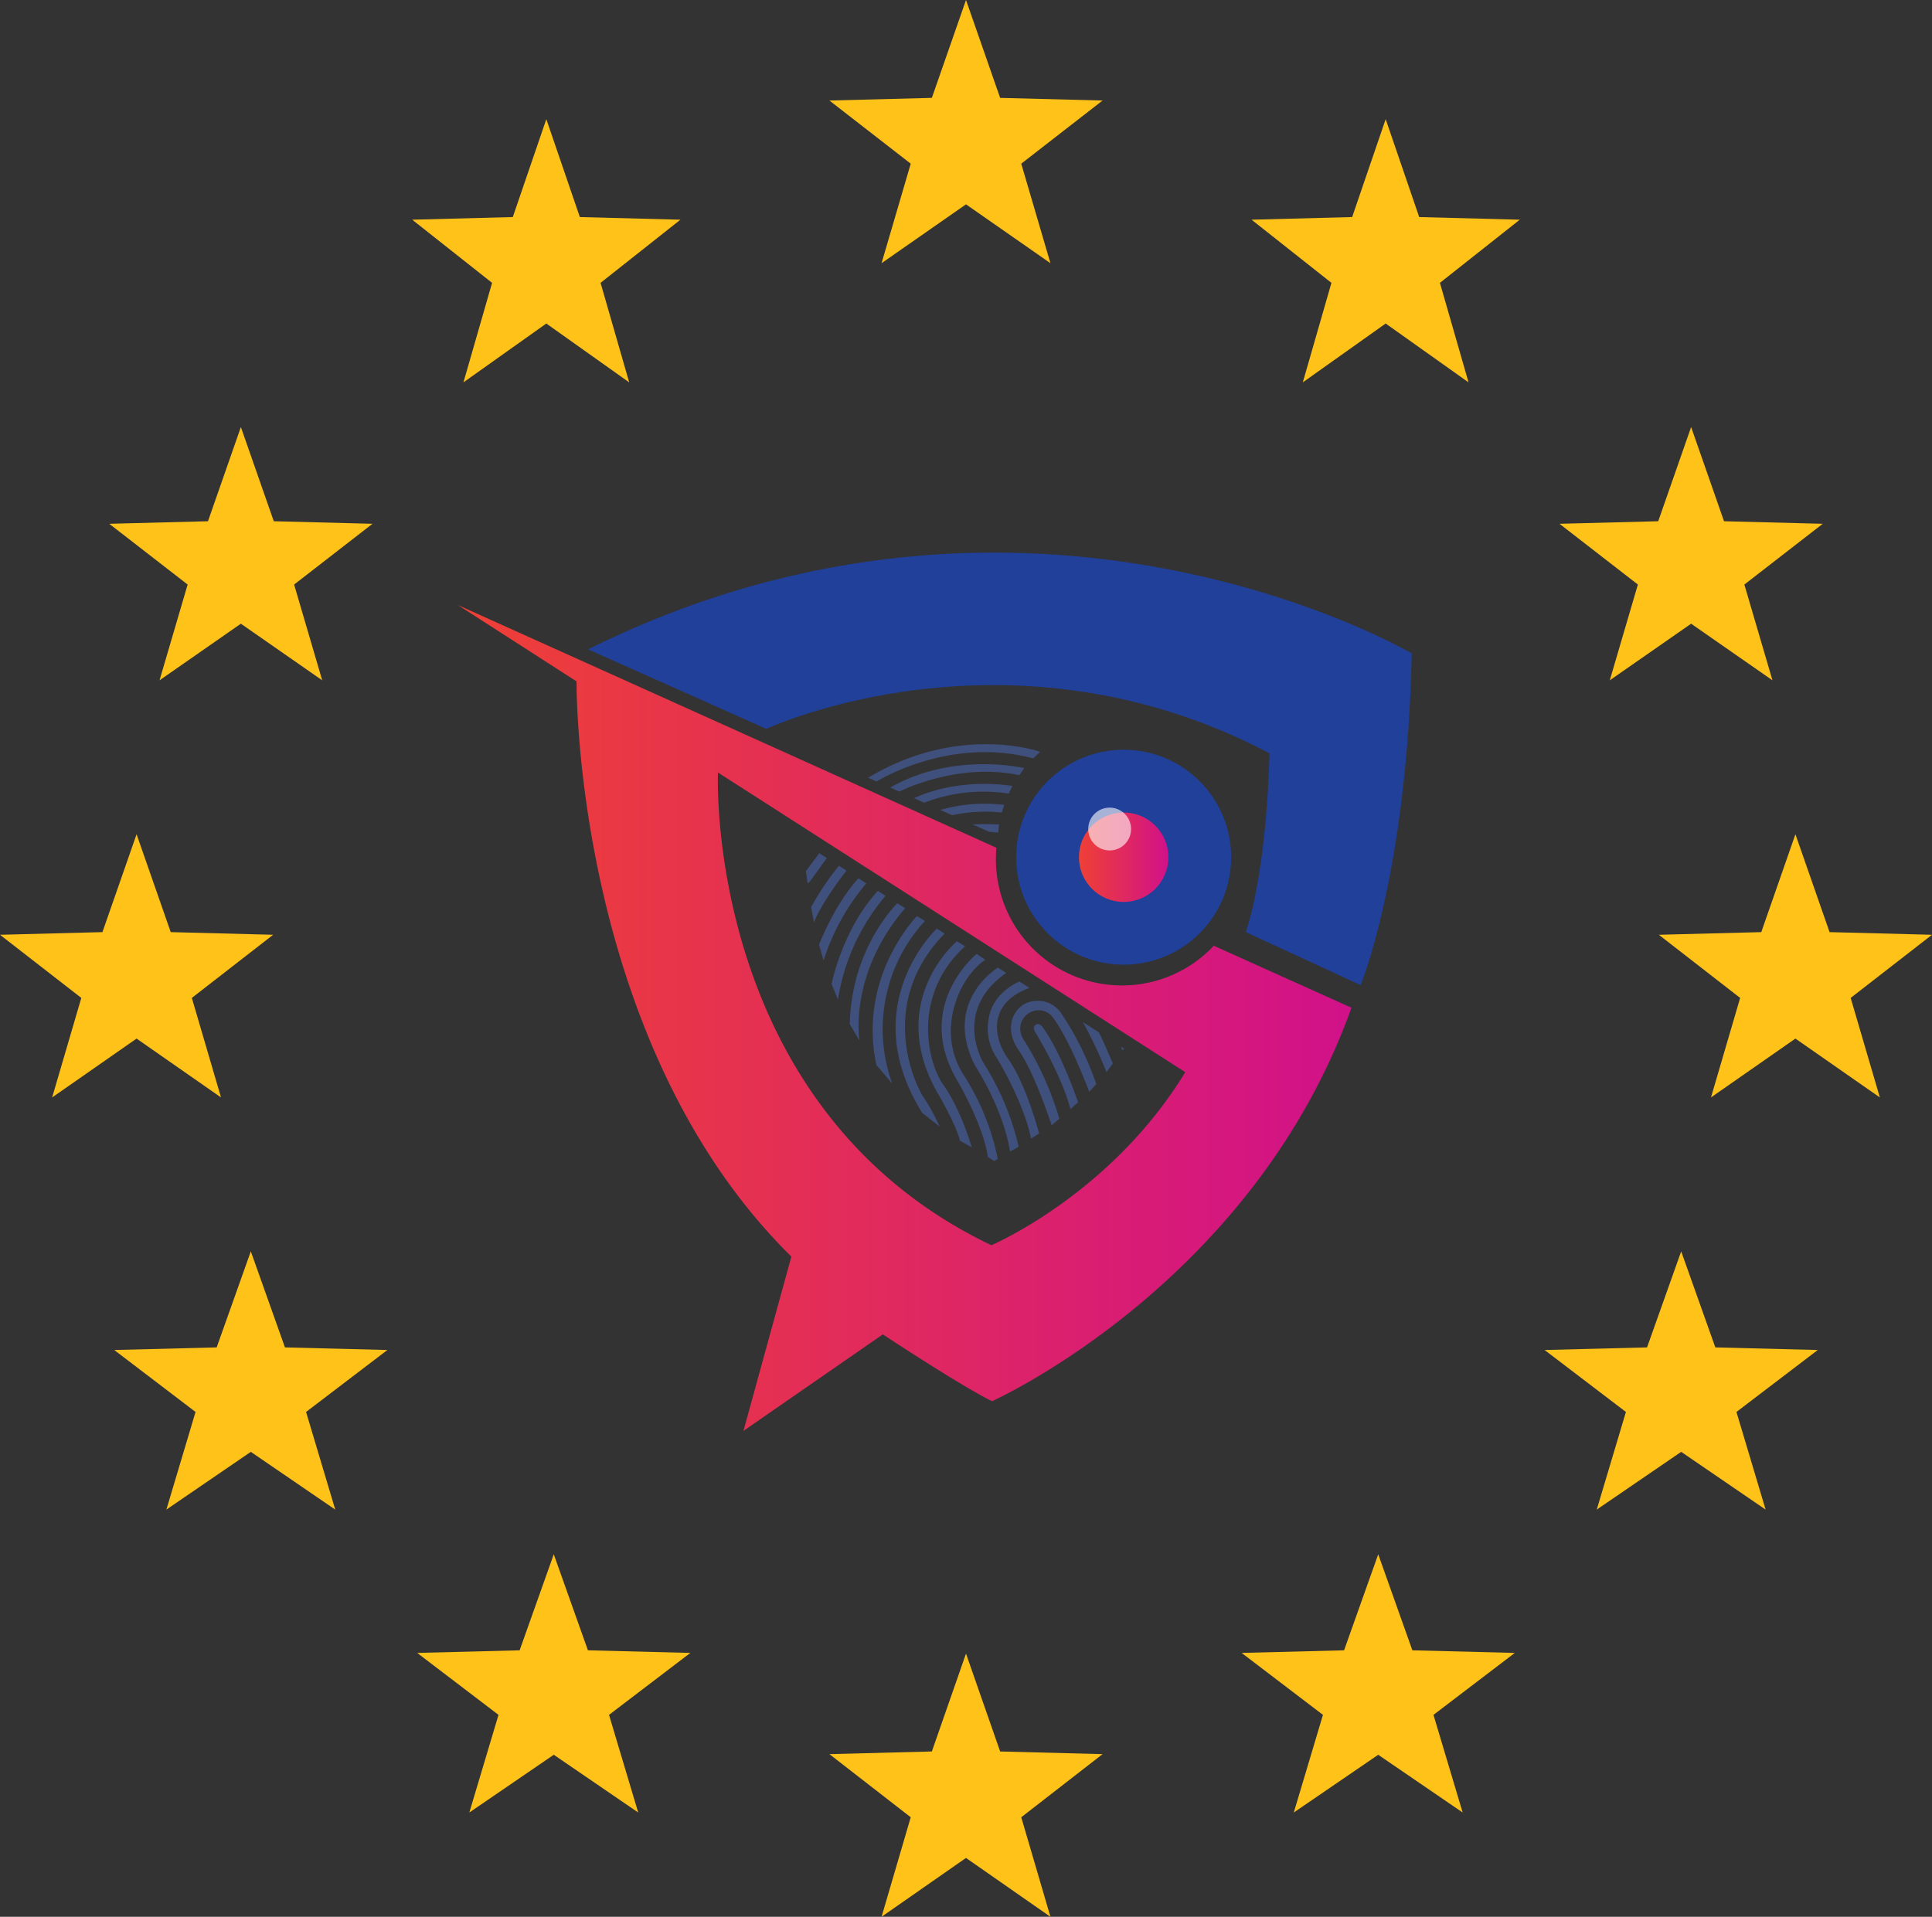 <svg xmlns="http://www.w3.org/2000/svg" xmlns:xlink="http://www.w3.org/1999/xlink" width="389" height="386" viewBox="0 0 389 386"><rect x="0" y="0" width="389" height="386" fill="#333333" stroke="none"/><defs><linearGradient id="linear-gradient" y1="0.5" x2="1" y2="0.5" gradientUnits="objectBoundingBox"><stop offset="0" stop-color="#ef4036"></stop><stop offset="1" stop-color="#d11189"></stop></linearGradient><linearGradient id="linear-gradient-2" x1="0" y1="0.5" x2="1" y2="0.5" xlink:href="#linear-gradient"></linearGradient></defs><g id="Group_1881" data-name="Group 1881" transform="translate(-7435.691 5075.46)"><path id="Polygon_12" data-name="Polygon 12" d="M27.5,0l6.875,19.71L55,20.244,38.624,32.96,44.5,53l-17-11.851L10.5,53l5.872-20.04L0,20.244l20.625-.534Z" transform="translate(7602.691 -5075.46)" fill="#ffc219"></path><path id="Polygon_13" data-name="Polygon 13" d="M27,0l6.75,19.71L54,20.244,37.922,32.96,43.687,53,27,41.149,10.313,53l5.765-20.04L0,20.244l20.25-.534Z" transform="translate(7687.691 -5051.46)" fill="#ffc219"></path><path id="Polygon_23" data-name="Polygon 23" d="M27,0l6.75,19.71L54,20.244,37.922,32.96,43.687,53,27,41.149,10.313,53l5.765-20.04L0,20.244l20.25-.534Z" transform="translate(7518.691 -5051.46)" fill="#ffc219"></path><path id="Polygon_14" data-name="Polygon 14" d="M26.5,0l6.625,18.966L53,19.48,37.219,31.716,42.878,51,26.5,39.6,10.122,51l5.658-19.284L0,19.48l19.875-.514Z" transform="translate(7749.691 -4989.46)" fill="#ffc219"></path><path id="Polygon_22" data-name="Polygon 22" d="M26.5,0l6.625,18.966L53,19.48,37.219,31.716,42.878,51,26.5,39.6,10.122,51l5.658-19.284L0,19.48l19.875-.514Z" transform="translate(7457.691 -4989.46)" fill="#ffc219"></path><path id="Polygon_15" data-name="Polygon 15" d="M27.5,0l6.875,19.71L55,20.244,38.624,32.96,44.5,53l-17-11.851L10.5,53l5.872-20.04L0,20.244l20.625-.534Z" transform="translate(7769.691 -4907.46)" fill="#ffc219"></path><path id="Polygon_21" data-name="Polygon 21" d="M27.5,0l6.875,19.71L55,20.244,38.624,32.96,44.5,53l-17-11.851L10.5,53l5.872-20.04L0,20.244l20.625-.534Z" transform="translate(7435.691 -4907.46)" fill="#ffc219"></path><path id="Polygon_16" data-name="Polygon 16" d="M27.5,0l6.875,19.338L55,19.862,38.624,32.338,44.5,52l-17-11.628L10.5,52l5.872-19.662L0,19.862l20.625-.524Z" transform="translate(7746.691 -4823.46)" fill="#ffc219"></path><path id="Polygon_20" data-name="Polygon 20" d="M27.5,0l6.875,19.338L55,19.862,38.624,32.338,44.5,52l-17-11.628L10.5,52l5.872-19.662L0,19.862l20.625-.524Z" transform="translate(7458.691 -4823.46)" fill="#ffc219"></path><path id="Polygon_17" data-name="Polygon 17" d="M27.5,0l6.875,19.338L55,19.862,38.624,32.338,44.5,52l-17-11.628L10.5,52l5.872-19.662L0,19.862l20.625-.524Z" transform="translate(7685.691 -4762.46)" fill="#ffc219"></path><path id="Polygon_19" data-name="Polygon 19" d="M27.5,0l6.875,19.338L55,19.862,38.624,32.338,44.5,52l-17-11.628L10.5,52l5.872-19.662L0,19.862l20.625-.524Z" transform="translate(7519.691 -4762.46)" fill="#ffc219"></path><path id="Polygon_18" data-name="Polygon 18" d="M27.5,0l6.875,19.71L55,20.244,38.624,32.96,44.5,53l-17-11.851L10.5,53l5.872-20.04L0,20.244l20.625-.534Z" transform="translate(7602.691 -4742.46)" fill="#ffc219"></path><g id="Layer_1-2" transform="translate(7527.857 -4964.178)"><circle id="Ellipse_4" data-name="Ellipse 4" cx="21.644" cy="21.644" r="21.644" transform="translate(112.433 39.7)" fill="#20409a"></circle><circle id="Ellipse_5" data-name="Ellipse 5" cx="9.004" cy="9.004" r="9.004" transform="translate(125.073 52.34)" fill="url(#linear-gradient)"></circle><circle id="Ellipse_6" data-name="Ellipse 6" cx="4.315" cy="4.315" r="4.315" transform="translate(126.942 51.354)" fill="#fff" opacity="0.6"></circle><path id="Path_113" data-name="Path 113" d="M43.669,35.5s48.622-22.765,101.254,4.927c0,0-.306,22.323-4.757,36.017l23.105,10.669s9.378-22.493,10.3-66.8c0,0-76.688-45.123-165.846-.815L43.669,35.536Z" transform="translate(18.511 -0.016)" fill="#20409a"></path><path id="Path_114" data-name="Path 114" d="M24.3,18.1l1.767.781S40.575,9.7,57.6,14.223L58.991,12.9s-16.275-5.81-34.658,5.233Z" transform="translate(58.266 27.21)" fill="#40507d"></path><path id="Path_115" data-name="Path 115" d="M25.664,17.254l1.8.815s11.552-5.98,24.158-3.3l.985-1.427s-14.2-3.4-26.978,3.907Z" transform="translate(61.455 30.056)" fill="#40507d"></path><path id="Path_116" data-name="Path 116" d="M27.04,16.6l2.039.917A33.086,33.086,0,0,1,46.1,15.68l.748-1.529S36.622,12.214,27.04,16.6Z" transform="translate(64.836 32.854)" fill="#40507d"></path><path id="Path_117" data-name="Path 117" d="M28.624,16.16,31,17.214a31.855,31.855,0,0,1,9.99-.544l.476-1.529A32.258,32.258,0,0,0,28.59,16.16Z" transform="translate(68.553 35.67)" fill="#40507d"></path><path id="Path_118" data-name="Path 118" d="M30.49,16.16l3.364,1.5,1.835.17.2-1.631a46.606,46.606,0,0,0-5.4,0Z" transform="translate(73.109 38.558)" fill="#40507d"></path><path id="Path_119" data-name="Path 119" d="M23.314,17.854l1.529.985-3.4,4.723a.833.833,0,0,1-.476.34l-.34-2.412,2.718-3.67Z" transform="translate(49.467 42.674)" fill="#40507d"></path><path id="Path_120" data-name="Path 120" d="M20.94,26.9a54.4,54.4,0,0,1,5.606-8.325l1.529.951s-4.859,6.116-6.558,10.431Z" transform="translate(50.21 44.497)" fill="#40507d"></path><path id="Path_121" data-name="Path 121" d="M29.327,19.32c-4.995,5.538-7.917,13.387-7.917,13.387l.917,3.16a44.893,44.893,0,0,1,8.6-15.528l-1.6-1.019Z" transform="translate(51.337 46.271)" fill="#40507d"></path><path id="Path_122" data-name="Path 122" d="M31.46,20.06l1.563,1.019a42.293,42.293,0,0,0-9.582,20.9l-1.291-3.16s2.209-11.077,9.344-18.756Z" transform="translate(53.111 48.045)" fill="#40507d"></path><path id="Path_123" data-name="Path 123" d="M32.812,20.8S23.57,29.6,23.23,45.128L25.2,48.492s-2.344-13.251,9.174-26.707L32.812,20.8Z" transform="translate(55.701 49.82)" fill="#40507d"></path><path id="Path_124" data-name="Path 124" d="M33.5,21.56s-11.994,12.164-8.155,30L28.539,55.3A32.148,32.148,0,0,1,35.1,22.545l-1.6-.985Z" transform="translate(58.954 51.642)" fill="#40507d"></path><path id="Path_125" data-name="Path 125" d="M34.249,22.3S17.7,37.692,31.327,59.438l3.5,2.752A43.08,43.08,0,0,0,31.6,56.278c-1.359-1.8-9.82-18.62,4.213-32.959Z" transform="translate(62.214 53.416)" fill="#40507d"></path><path id="Path_126" data-name="Path 126" d="M35.016,23.084S20.881,34.84,30.871,53.12c0,0,3.941,6.592,4.791,10.091l2.378,1.359s-2.175-7.747-5.912-12.878c-3.364-5.1-5.776-18.28,4.553-27.624L35.05,23.05Z" transform="translate(65.457 55.215)" fill="#40507d"></path><path id="Path_127" data-name="Path 127" d="M35.73,23.8S22.818,34.231,31.925,49.487c0,0,5.2,8.868,6.048,15.222l1.291.815.714-.442a49.314,49.314,0,0,0-7.033-17.159c-5.436-8.8-.714-19.469,4.519-22.935L35.73,23.8Z" transform="translate(68.752 57.013)" fill="#40507d"></path><path id="Path_128" data-name="Path 128" d="M36.729,24.61S26.026,31.066,31.7,43.5a14.138,14.138,0,0,0,.781,1.427c1.325,2.141,5.5,9.344,6.694,16.751l1.733-.985a54.618,54.618,0,0,0-7.067-16.853S27.385,33.376,38.394,25.7L36.729,24.61Z" transform="translate(72.034 58.955)" fill="#40507d"></path><path id="Path_129" data-name="Path 129" d="M37.775,25.44s-5.335,2.073-6.184,7.475a10.577,10.577,0,0,0,1.461,7.611c2.412,3.907,6.014,11.077,7.067,16.547L41.75,56.02s-2.616-9.956-6.15-14.882-3.738-11.586,4.213-14.407l-2-1.291Z" transform="translate(75.304 60.945)" fill="#40507d"></path><path id="Path_130" data-name="Path 130" d="M40.968,51.644s-3.3-10.329-6.626-15.12-.714-8.9,2.073-9.684a5.726,5.726,0,0,1,6.694,2.548,61.5,61.5,0,0,1,6.864,13.965l-1.427,1.529S44.6,34.35,41.274,30a3.53,3.53,0,0,0-4.417-1.189,3.673,3.673,0,0,0-2,4.587,5.374,5.374,0,0,0,.849,1.563,64.67,64.67,0,0,1,6.83,15.358Z" transform="translate(78.601 63.69)" fill="#40507d"></path><path id="Path_131" data-name="Path 131" d="M35.981,28.685c3.806,5.3,7.067,15.018,7.067,15.018L41.52,45.1c-1.869-7.067-7.169-15.63-7.169-15.63s-.578-.883.17-1.359c.781-.544,1.427.544,1.427.544Z" transform="translate(81.854 66.976)" fill="#40507d"></path><path id="Path_132" data-name="Path 132" d="M37.04,27.84A84.327,84.327,0,0,1,41.8,37.931L43.088,36.2s-2.175-5.2-2.854-6.32L37.04,27.84Z" transform="translate(88.814 66.7)" fill="#40507d"></path><path id="Path_133" data-name="Path 133" d="M39.3,29.29l.306.815.306-.408Z" transform="translate(94.233 70.177)" fill="#40507d"></path><path id="Path_134" data-name="Path 134" d="M152.255,71.721a25.384,25.384,0,0,1-43.9-17.4c0-.781.034-1.563.1-2.31L0,3.12,23.92,18.512s-.748,72.475,43.254,115.831l-9.65,35.1L85.59,150.007s15.732,10.4,21.984,13.455c0,0,52.394-23.445,72.373-79.237l-27.692-12.47Zm-44.783,60.345C49.438,104.374,52.394,36.86,52.394,36.86L146.479,97.2c-14.916,24.566-38.973,34.827-38.973,34.827Z" transform="translate(0 7.427)" fill="url(#linear-gradient-2)"></path></g></g></svg>
